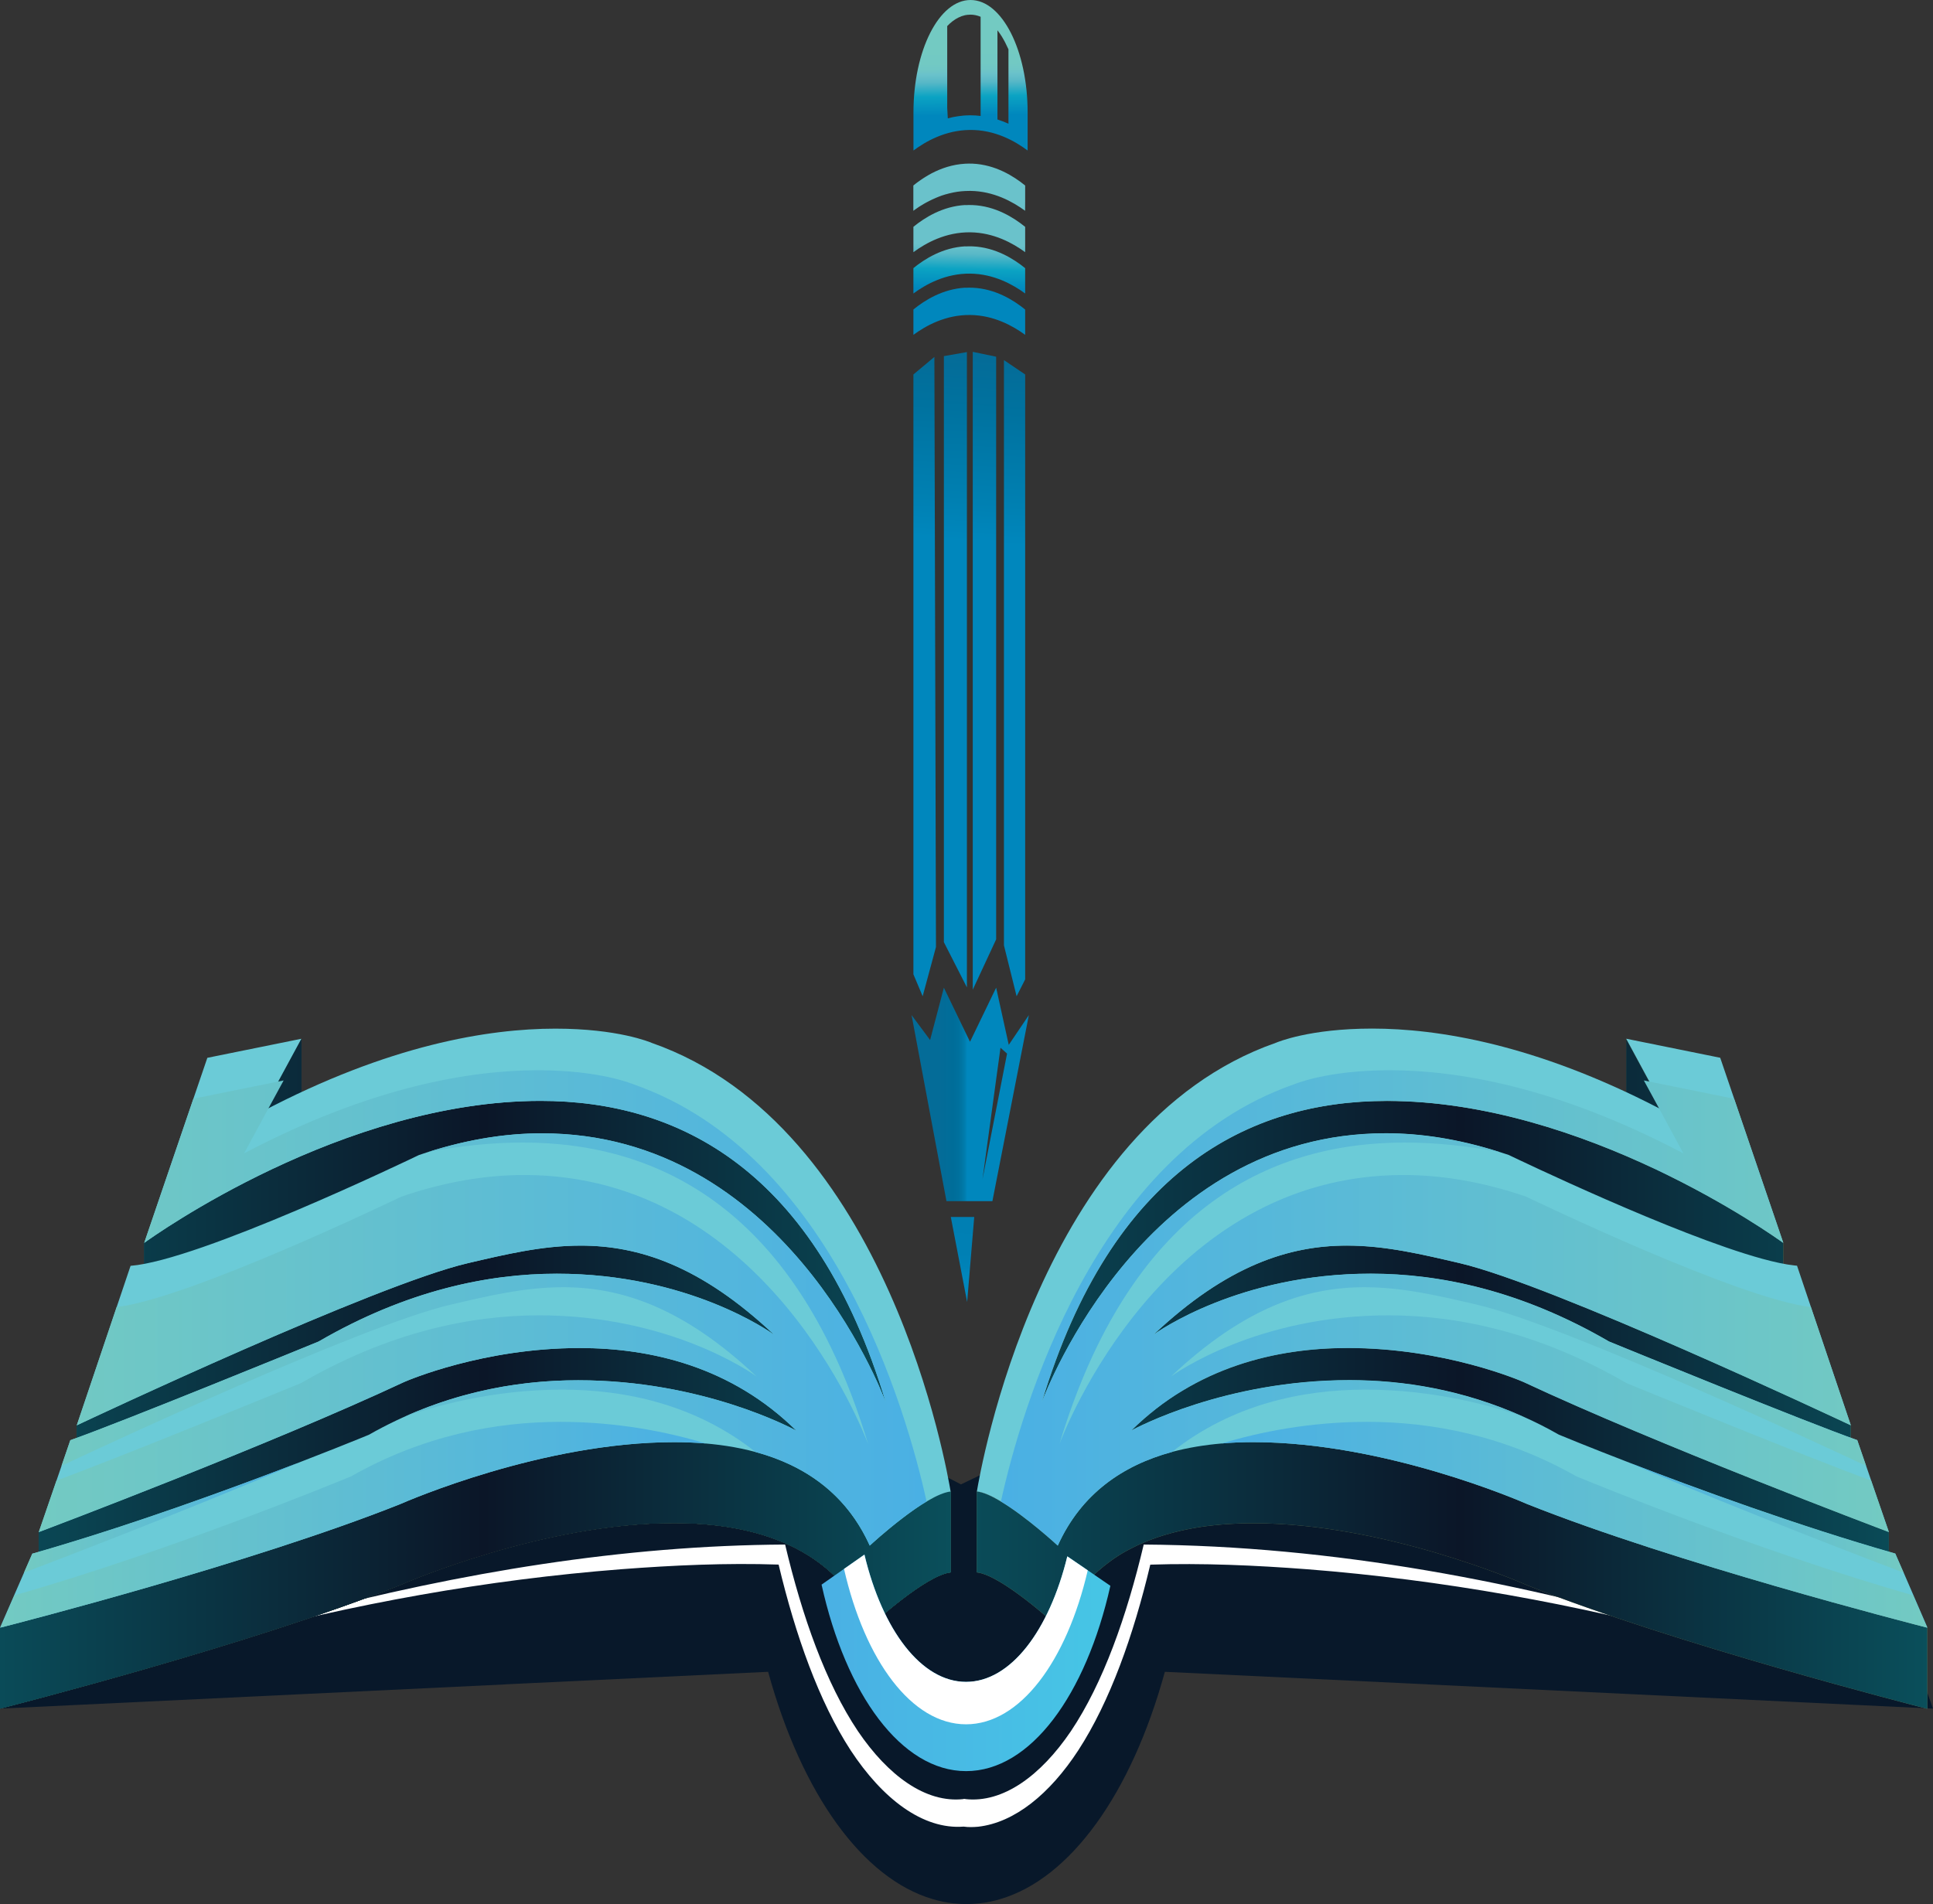 <?xml version="1.0" encoding="UTF-8"?> <svg xmlns="http://www.w3.org/2000/svg" xmlns:xlink="http://www.w3.org/1999/xlink" version="1.1" id="Layer_1" x="0px" y="0px" width="32.984px" height="32.496px" viewBox="0 0 32.984 32.496" xml:space="preserve"><rect x="0" y="0" width="32.984" height="32.496" fill="#333333" stroke="none"/> <g> <linearGradient id="SVGID_1_" gradientUnits="userSpaceOnUse" x1="16.519" y1="-0.623" x2="16.558" y2="2.045"> <stop offset="0.526" style="stop-color:#73CAC2"></stop> <stop offset="0.639" style="stop-color:#72C9C3"></stop> <stop offset="0.68" style="stop-color:#6FC6C6"></stop> <stop offset="0.706" style="stop-color:#6AC2CB"></stop> <stop offset="0.757" style="stop-color:#58B8C7"></stop> <stop offset="0.85" style="stop-color:#0BA3C3"></stop> <stop offset="0.971" style="stop-color:#0087BD"></stop> </linearGradient> <path fill="url(#SVGID_1_)" d="M17.535,2.569V1.92c0-0.53-0.109-1.01-0.285-1.357C17.073,0.215,16.83,0,16.561,0 c-0.538,0-0.974,0.86-0.974,1.92v0.649c0.207-0.154,0.54-0.346,0.959-0.351C16.98,2.212,17.325,2.412,17.535,2.569z M17.208,0.842 L17.208,0.842v1.27c-0.016-0.007-0.032-0.015-0.048-0.021c-0.028-0.013-0.056-0.023-0.084-0.032 c-0.002-0.002-0.005-0.003-0.007-0.003c-0.016-0.006-0.033-0.012-0.049-0.017V0.517c0.027,0.034,0.052,0.07,0.076,0.109 C17.136,0.692,17.173,0.763,17.208,0.842z M16.458,1.971c-0.006,0.001-0.013,0.002-0.02,0.002c-0.028,0.003-0.057,0.006-0.085,0.01 c-0.06,0.008-0.12,0.02-0.18,0.037c-0.003-0.051-0.006-0.111-0.01-0.179V1.019V0.674V0.445c0.015-0.015,0.03-0.03,0.045-0.044 c0.03-0.027,0.062-0.052,0.094-0.072c0.032-0.02,0.065-0.037,0.099-0.049c0.001-0.001,0.002-0.001,0.003-0.002 c0.017-0.006,0.033-0.011,0.05-0.015c0.014-0.004,0.029-0.007,0.043-0.008c0.005-0.002,0.01-0.002,0.016-0.002 c0.015-0.002,0.031-0.003,0.046-0.003c0.06,0,0.118,0.013,0.174,0.036v1.693c-0.058-0.008-0.116-0.011-0.174-0.011h-0.017 C16.515,1.968,16.487,1.97,16.458,1.971z"></path> <linearGradient id="SVGID_2_" gradientUnits="userSpaceOnUse" x1="16.549" y1="2.953" x2="16.491" y2="5.479"> <stop offset="0.477" style="stop-color:#6AC2CB"></stop> <stop offset="0.534" style="stop-color:#58B8C7"></stop> <stop offset="0.637" style="stop-color:#0BA3C3"></stop> <stop offset="0.772" style="stop-color:#0087BD"></stop> </linearGradient> <path fill="url(#SVGID_2_)" d="M17.493,3.436v-0.27c-0.198-0.161-0.508-0.355-0.896-0.373c-0.043-0.002-0.084-0.001-0.126,0.001 l0,0c0,0,0,0,0,0c-0.218,0.012-0.41,0.079-0.57,0.162c-0.001,0-0.001,0.001-0.002,0.001c-0.016,0.009-0.032,0.017-0.047,0.026 c-0.003,0.002-0.006,0.003-0.009,0.005c-0.014,0.008-0.027,0.016-0.04,0.024c-0.004,0.003-0.009,0.005-0.013,0.008 c-0.012,0.007-0.023,0.015-0.035,0.022c-0.005,0.003-0.011,0.007-0.016,0.011c-0.01,0.007-0.02,0.013-0.03,0.02 c-0.007,0.005-0.013,0.009-0.02,0.014c-0.008,0.006-0.016,0.012-0.024,0.017c-0.008,0.006-0.016,0.012-0.024,0.018 c-0.006,0.004-0.012,0.009-0.017,0.013c-0.013,0.01-0.026,0.021-0.039,0.031v0.27v0.162c0.013-0.01,0.026-0.019,0.04-0.029 c0.005-0.003,0.01-0.007,0.015-0.01c0.009-0.006,0.018-0.012,0.027-0.019c0.007-0.004,0.014-0.009,0.021-0.014 c0.008-0.005,0.016-0.01,0.024-0.015c0.008-0.005,0.016-0.01,0.025-0.015c0.008-0.005,0.015-0.009,0.023-0.014 c0.009-0.006,0.018-0.011,0.028-0.016c0.007-0.004,0.014-0.008,0.022-0.012c0.01-0.006,0.02-0.011,0.031-0.016 c0.007-0.004,0.014-0.007,0.021-0.011c0.011-0.006,0.022-0.011,0.033-0.016c0.007-0.003,0.014-0.006,0.021-0.01 c0.012-0.006,0.024-0.011,0.036-0.016c0.007-0.003,0.013-0.006,0.02-0.009c0.013-0.005,0.026-0.011,0.039-0.016 c0.006-0.002,0.012-0.005,0.018-0.007c0.014-0.005,0.028-0.01,0.043-0.016c0.005-0.002,0.011-0.003,0.016-0.005 c0.015-0.005,0.031-0.01,0.047-0.015c0.004-0.001,0.008-0.002,0.013-0.003c0.017-0.005,0.035-0.01,0.052-0.014 c0.001,0,0.003-0.001,0.005-0.001c0.084-0.021,0.173-0.035,0.266-0.039c0.029-0.001,0.058-0.002,0.087-0.002 c0.4,0.005,0.723,0.185,0.934,0.339L17.493,3.436L17.493,3.436z"></path> <linearGradient id="SVGID_3_" gradientUnits="userSpaceOnUse" x1="17.65" y1="5.212" x2="16.937" y2="18.331"> <stop offset="0.074" style="stop-color:#046C98"></stop> <stop offset="0.141" style="stop-color:#00729F"></stop> <stop offset="0.262" style="stop-color:#0080B2"></stop> <stop offset="0.313" style="stop-color:#0087BD"></stop> </linearGradient> <polygon fill="url(#SVGID_3_)" points="17.347,17.003 17.493,16.716 17.493,6.391 17.131,6.146 17.131,16.135 "></polygon> <linearGradient id="SVGID_4_" gradientUnits="userSpaceOnUse" x1="16.647" y1="5.125" x2="15.935" y2="18.231"> <stop offset="0.074" style="stop-color:#046C98"></stop> <stop offset="0.141" style="stop-color:#00729F"></stop> <stop offset="0.262" style="stop-color:#0080B2"></stop> <stop offset="0.313" style="stop-color:#0087BD"></stop> </linearGradient> <polygon fill="url(#SVGID_4_)" points="16.499,16.852 16.499,6.009 16.106,6.078 16.106,16.08 "></polygon> <linearGradient id="SVGID_5_" gradientUnits="userSpaceOnUse" x1="17.117" y1="5.156" x2="16.404" y2="18.262"> <stop offset="0.074" style="stop-color:#046C98"></stop> <stop offset="0.141" style="stop-color:#00729F"></stop> <stop offset="0.262" style="stop-color:#0080B2"></stop> <stop offset="0.313" style="stop-color:#0087BD"></stop> </linearGradient> <polygon fill="url(#SVGID_5_)" points="16.998,16.032 16.998,6.088 16.599,6.005 16.599,16.891 "></polygon> <linearGradient id="SVGID_6_" gradientUnits="userSpaceOnUse" x1="16.116" y1="5.068" x2="15.404" y2="18.161"> <stop offset="0.074" style="stop-color:#046C98"></stop> <stop offset="0.141" style="stop-color:#00729F"></stop> <stop offset="0.262" style="stop-color:#0080B2"></stop> <stop offset="0.313" style="stop-color:#0087BD"></stop> </linearGradient> <polygon fill="url(#SVGID_6_)" points="15.586,6.391 15.586,6.391 15.586,6.391 15.586,16.629 15.744,17.003 15.971,16.163 15.944,6.091 15.939,6.096 15.939,6.096 "></polygon> <linearGradient id="SVGID_7_" gradientUnits="userSpaceOnUse" x1="15.555" y1="18.679" x2="17.556" y2="18.679"> <stop offset="0.233" style="stop-color:#046C98"></stop> <stop offset="0.354" style="stop-color:#006D99"></stop> <stop offset="0.398" style="stop-color:#00709D"></stop> <stop offset="0.429" style="stop-color:#0076A4"></stop> <stop offset="0.454" style="stop-color:#007DAE"></stop> <stop offset="0.475" style="stop-color:#0087BD"></stop> </linearGradient> <path fill="url(#SVGID_7_)" d="M17.213,17.833l-0.215-0.976l-0.019,0.039l-0.427,0.884l-0.446-0.923l-0.235,0.893l-0.316-0.425 L16.15,20.5h0.369h0.415l0.622-3.175L17.213,17.833z M16.765,20.126c0.103-0.748,0.205-1.495,0.307-2.244 c0.037,0.033,0.074,0.067,0.112,0.1C17.045,18.697,16.905,19.411,16.765,20.126z"></path> <linearGradient id="SVGID_8_" gradientUnits="userSpaceOnUse" x1="16.453" y1="20.346" x2="16.315" y2="22.374"> <stop offset="0.184" style="stop-color:#007FB3"></stop> <stop offset="0.507" style="stop-color:#0080B4"></stop> <stop offset="0.622" style="stop-color:#0082B7"></stop> <stop offset="0.705" style="stop-color:#0087BD"></stop> </linearGradient> <polygon fill="url(#SVGID_8_)" points="16.378,20.77 16.224,20.77 16.503,22.222 16.517,22.053 16.517,22.053 16.624,20.77 "></polygon> <linearGradient id="SVGID_9_" gradientUnits="userSpaceOnUse" x1="16.596" y1="3.009" x2="16.539" y2="5.535"> <stop offset="0.477" style="stop-color:#6AC2CB"></stop> <stop offset="0.534" style="stop-color:#58B8C7"></stop> <stop offset="0.637" style="stop-color:#0BA3C3"></stop> <stop offset="0.772" style="stop-color:#0087BD"></stop> </linearGradient> <path fill="url(#SVGID_9_)" d="M17.493,5.552c0-0.09,0-0.179,0-0.269c-0.198-0.161-0.508-0.355-0.895-0.372 c-0.043-0.002-0.085-0.001-0.126,0.001V4.91c-0.388,0.021-0.696,0.217-0.886,0.372v0.271v0.161v0.001c0,0,0,0,0,0l0,0 c0.215-0.158,0.553-0.345,0.973-0.339c0.401,0.006,0.723,0.185,0.934,0.339C17.493,5.66,17.493,5.606,17.493,5.552z"></path> <linearGradient id="SVGID_10_" gradientUnits="userSpaceOnUse" x1="16.565" y1="2.972" x2="16.507" y2="5.497"> <stop offset="0.477" style="stop-color:#6AC2CB"></stop> <stop offset="0.534" style="stop-color:#58B8C7"></stop> <stop offset="0.637" style="stop-color:#0BA3C3"></stop> <stop offset="0.772" style="stop-color:#0087BD"></stop> </linearGradient> <path fill="url(#SVGID_10_)" d="M17.493,4.141c0-0.09,0-0.179,0-0.269c-0.198-0.161-0.508-0.355-0.895-0.372 c-0.043-0.002-0.085-0.001-0.126,0.001V3.499c-0.388,0.021-0.696,0.217-0.886,0.372v0.271v0.161v0.001c0,0,0,0,0,0l0,0 c0.215-0.158,0.553-0.345,0.973-0.339c0.401,0.006,0.723,0.185,0.934,0.339C17.493,4.249,17.493,4.195,17.493,4.141z"></path> <linearGradient id="SVGID_11_" gradientUnits="userSpaceOnUse" x1="16.581" y1="2.991" x2="16.523" y2="5.516"> <stop offset="0.477" style="stop-color:#6AC2CB"></stop> <stop offset="0.534" style="stop-color:#58B8C7"></stop> <stop offset="0.637" style="stop-color:#0BA3C3"></stop> <stop offset="0.772" style="stop-color:#0087BD"></stop> </linearGradient> <path fill="url(#SVGID_11_)" d="M17.493,4.846c0-0.09,0-0.179,0-0.269c-0.198-0.161-0.508-0.355-0.895-0.372 c-0.043-0.002-0.085-0.001-0.126,0.001V4.204c-0.388,0.021-0.696,0.217-0.886,0.372v0.271v0.161v0.001c0,0,0,0,0,0l0,0 c0.215-0.158,0.553-0.345,0.973-0.339c0.401,0.006,0.723,0.185,0.934,0.339C17.493,4.954,17.493,4.9,17.493,4.846z"></path> </g> <path fill="#08182A" d="M29.423,19.112c-4.342,2.074-8.684,4.148-13.026,6.222c-4.254-2.217-8.509-4.433-12.763-6.65 C2.422,22.177,1.211,25.668,0,29.161c2.874-0.137,5.748-0.275,8.623-0.413c0.001-0.001,0.001-0.001,0.002-0.001 c1.494-0.071,2.988-0.143,4.482-0.214c0.576,2.097,1.619,3.53,2.807,3.879c0.116,0.035,0.233,0.059,0.35,0.072 c0.025,0.003,0.05,0.004,0.075,0.006c0.007,0.001,0.013,0.001,0.02,0.002c0.018,0.001,0.035,0.002,0.053,0.003 c0.029,0.001,0.058,0.002,0.087,0.002c0.024,0,0.048,0,0.072-0.002l0.053-0.003c0.007-0.001,0.013-0.002,0.02-0.002 c0.025-0.002,0.049-0.003,0.074-0.006c0.118-0.013,0.235-0.037,0.351-0.072c1.188-0.35,2.232-1.783,2.808-3.879 c1.494,0.072,2.988,0.143,4.482,0.214c0.001,0.001,0.001,0.001,0.002,0.001c2.875,0.138,5.749,0.276,8.623,0.413 C31.797,25.811,30.61,22.462,29.423,19.112z"></path> <path fill="#FFFFFF" d="M29.145,27.943c-3.187-0.953-6.403-1.559-9.629-1.582c-0.29,1.225-0.693,2.366-1.243,3.186 c-0.514,0.758-1.157,1.231-1.803,1.158c0-0.001,0-0.003,0-0.003c-0.005,0.001-0.009,0.001-0.014,0.001 c-0.005-0.001-0.01,0-0.014-0.001c0,0,0,0.002,0,0.003c-0.645,0.073-1.288-0.4-1.802-1.158c-0.55-0.82-0.953-1.961-1.243-3.186 c-2.768,0.015-5.529,0.477-8.27,1.195c-0.897,0.23-1.819,0.527-2.714,0.824c0.411-0.117,0.947-0.289,1.358-0.395 c2.265-0.617,4.545-1.024,6.83-1.203c0.895-0.068,1.793-0.109,2.685-0.079c0.288,1.209,0.69,2.34,1.228,3.168 c0.544,0.829,1.233,1.358,1.929,1.304c0.085,0.012,0.162,0.009,0.247,0.002c0.621-0.07,1.222-0.557,1.71-1.305 c0.538-0.828,0.941-1.959,1.228-3.168c0.893-0.029,1.791,0.011,2.685,0.079c2.284,0.18,4.565,0.587,6.83,1.203 c0.405,0.106,0.944,0.274,1.358,0.395C30.09,28.25,29.555,28.061,29.145,27.943z"></path> <g> <g> <g> <path fill="#758251" d="M15.115,25.315v-1.381c-1.197-3.974-3.541-5.145-5.89-5.145c-1.662,0-3.284,0.557-4.525,1.138 l0.442-0.817v-1.381l-0.674,1.245v1.063c-1.153,0.563-1.927,1.116-2.008,1.174v1.381c0.169-0.121,3.387-2.423,6.764-2.423 C11.574,20.17,13.918,21.341,15.115,25.315z"></path> <path fill="#758251" d="M15.115,25.315v-1.381c-1.197-3.974-3.541-5.145-5.89-5.145c-1.662,0-3.284,0.557-4.525,1.138 l0.442-0.817v-1.381l-0.674,1.245v1.063c-1.153,0.563-1.927,1.116-2.008,1.174v1.381c0.169-0.121,3.387-2.423,6.764-2.423 C11.574,20.17,13.918,21.341,15.115,25.315z"></path> </g> <g> <path fill="#758251" d="M13.589,25.05v-0.632c-0.123-0.121-0.25-0.232-0.379-0.335V22.78c-1.26-1.186-2.317-1.522-3.302-1.522 c-0.662,0-1.291,0.152-1.926,0.3c-1.579,0.369-6.418,2.648-6.672,2.767v1.381c0.255-0.12,5.093-2.398,6.672-2.768 c0.635-0.148,1.264-0.3,1.926-0.3c0.864,0,1.783,0.259,2.846,1.122c-0.923-0.571-1.939-0.754-2.863-0.754 c-1.647,0-2.931,0.552-2.998,0.581c-2.265,1.061-6.033,2.485-6.231,2.56v1.381c0.198-0.075,3.966-1.499,6.231-2.56 c0.068-0.029,1.352-0.581,2.998-0.581c0.538,0,1.106,0.062,1.67,0.226c-0.02,0-0.041,0-0.061,0c-2.241,0-4.551,1.005-4.672,1.058 C4.281,26.686,0.214,27.726,0,27.78v1.381c0.214-0.055,4.281-1.094,6.827-2.109c0.122-0.053,2.431-1.058,4.672-1.058 c1.404,0,2.733,0.415,3.343,1.765c0.048-0.044,0.955-0.876,1.379-0.923v-1.381c-0.424,0.046-1.332,0.879-1.379,0.923 C14.558,25.751,14.119,25.325,13.589,25.05z"></path> <path fill="#758251" d="M13.589,25.05v-0.632c-0.123-0.121-0.25-0.232-0.379-0.335V22.78c-1.26-1.186-2.317-1.522-3.302-1.522 c-0.662,0-1.291,0.152-1.926,0.3c-1.579,0.369-6.418,2.648-6.672,2.767v1.381c0.255-0.12,5.093-2.398,6.672-2.768 c0.635-0.148,1.264-0.3,1.926-0.3c0.864,0,1.783,0.259,2.846,1.122c-0.923-0.571-1.939-0.754-2.863-0.754 c-1.647,0-2.931,0.552-2.998,0.581c-2.265,1.061-6.033,2.485-6.231,2.56v1.381c0.198-0.075,3.966-1.499,6.231-2.56 c0.068-0.029,1.352-0.581,2.998-0.581c0.538,0,1.106,0.062,1.67,0.226c-0.02,0-0.041,0-0.061,0c-2.241,0-4.551,1.005-4.672,1.058 C4.281,26.686,0.214,27.726,0,27.78v1.381c0.214-0.055,4.281-1.094,6.827-2.109c0.122-0.053,2.431-1.058,4.672-1.058 c1.404,0,2.733,0.415,3.343,1.765c0.048-0.044,0.955-0.876,1.379-0.923v-1.381c-0.424,0.046-1.332,0.879-1.379,0.923 C14.558,25.751,14.119,25.325,13.589,25.05z"></path> </g> </g> <g> <g> <linearGradient id="SVGID_12_" gradientUnits="userSpaceOnUse" x1="-8.34" y1="47.697" x2="7.881" y2="47.697" gradientTransform="matrix(1 0 0 -1 8.34 69.219)"> <stop offset="0" style="stop-color:#0A4B58"></stop> <stop offset="0.509" style="stop-color:#0B1628"></stop> <stop offset="1" style="stop-color:#0A4F5B"></stop> </linearGradient> <path fill="url(#SVGID_12_)" d="M15.115,25.315v-1.381c-1.197-3.974-3.541-5.145-5.89-5.145c-1.662,0-3.284,0.557-4.525,1.138 l0.442-0.817v-1.381l-0.674,1.245v1.063c-1.153,0.563-1.927,1.116-2.008,1.174v1.381c0.169-0.121,3.387-2.423,6.764-2.423 C11.574,20.17,13.918,21.341,15.115,25.315z"></path> <linearGradient id="SVGID_13_" gradientUnits="userSpaceOnUse" x1="-8.34" y1="47.697" x2="7.881" y2="47.697" gradientTransform="matrix(1 0 0 -1 8.34 69.219)"> <stop offset="0" style="stop-color:#0A4B58"></stop> <stop offset="0.509" style="stop-color:#0B1628"></stop> <stop offset="1" style="stop-color:#0A4F5B"></stop> </linearGradient> <path fill="url(#SVGID_13_)" d="M15.115,25.315v-1.381c-1.197-3.974-3.541-5.145-5.89-5.145c-1.662,0-3.284,0.557-4.525,1.138 l0.442-0.817v-1.381l-0.674,1.245v1.063c-1.153,0.563-1.927,1.116-2.008,1.174v1.381c0.169-0.121,3.387-2.423,6.764-2.423 C11.574,20.17,13.918,21.341,15.115,25.315z"></path> <linearGradient id="SVGID_14_" gradientUnits="userSpaceOnUse" x1="-8.34" y1="47.697" x2="7.881" y2="47.697" gradientTransform="matrix(1 0 0 -1 8.34 69.219)"> <stop offset="0" style="stop-color:#0A4B58"></stop> <stop offset="0.509" style="stop-color:#0B1628"></stop> <stop offset="1" style="stop-color:#0A4F5B"></stop> </linearGradient> <path fill="url(#SVGID_14_)" d="M15.115,25.315v-1.381c-1.197-3.974-3.541-5.145-5.89-5.145c-1.662,0-3.284,0.557-4.525,1.138 l0.442-0.817v-1.381l-0.674,1.245v1.063c-1.153,0.563-1.927,1.116-2.008,1.174v1.381c0.169-0.121,3.387-2.423,6.764-2.423 C11.574,20.17,13.918,21.341,15.115,25.315z"></path> </g> <g> <linearGradient id="SVGID_15_" gradientUnits="userSpaceOnUse" x1="-8.34" y1="44.009" x2="7.881" y2="44.009" gradientTransform="matrix(1 0 0 -1 8.34 69.219)"> <stop offset="0" style="stop-color:#0A4B58"></stop> <stop offset="0.509" style="stop-color:#0B1628"></stop> <stop offset="1" style="stop-color:#0A4F5B"></stop> </linearGradient> <path fill="url(#SVGID_15_)" d="M13.589,25.05v-0.632c-0.123-0.121-0.25-0.232-0.379-0.335V22.78 c-1.26-1.186-2.317-1.522-3.302-1.522c-0.662,0-1.291,0.152-1.926,0.3c-1.579,0.369-6.418,2.648-6.672,2.767v1.381 c0.255-0.12,5.093-2.398,6.672-2.768c0.635-0.148,1.264-0.3,1.926-0.3c0.864,0,1.783,0.259,2.846,1.122 c-0.923-0.571-1.939-0.754-2.863-0.754c-1.647,0-2.931,0.552-2.998,0.581c-2.265,1.061-6.033,2.485-6.231,2.56v1.381 c0.198-0.075,3.966-1.499,6.231-2.56c0.068-0.029,1.352-0.581,2.998-0.581c0.538,0,1.106,0.062,1.67,0.226 c-0.02,0-0.041,0-0.061,0c-2.241,0-4.551,1.005-4.672,1.058C4.281,26.686,0.214,27.726,0,27.78v1.381 c0.214-0.055,4.281-1.094,6.827-2.109c0.122-0.053,2.431-1.058,4.672-1.058c1.404,0,2.733,0.415,3.343,1.765 c0.048-0.044,0.955-0.876,1.379-0.923v-1.381c-0.424,0.046-1.332,0.879-1.379,0.923C14.558,25.751,14.119,25.325,13.589,25.05z"></path> <linearGradient id="SVGID_16_" gradientUnits="userSpaceOnUse" x1="-8.34" y1="44.009" x2="7.881" y2="44.009" gradientTransform="matrix(1 0 0 -1 8.34 69.219)"> <stop offset="0" style="stop-color:#0A4B58"></stop> <stop offset="0.509" style="stop-color:#0B1628"></stop> <stop offset="1" style="stop-color:#0A4F5B"></stop> </linearGradient> <path fill="url(#SVGID_16_)" d="M13.589,25.05v-0.632c-0.123-0.121-0.25-0.232-0.379-0.335V22.78 c-1.26-1.186-2.317-1.522-3.302-1.522c-0.662,0-1.291,0.152-1.926,0.3c-1.579,0.369-6.418,2.648-6.672,2.767v1.381 c0.255-0.12,5.093-2.398,6.672-2.768c0.635-0.148,1.264-0.3,1.926-0.3c0.864,0,1.783,0.259,2.846,1.122 c-0.923-0.571-1.939-0.754-2.863-0.754c-1.647,0-2.931,0.552-2.998,0.581c-2.265,1.061-6.033,2.485-6.231,2.56v1.381 c0.198-0.075,3.966-1.499,6.231-2.56c0.068-0.029,1.352-0.581,2.998-0.581c0.538,0,1.106,0.062,1.67,0.226 c-0.02,0-0.041,0-0.061,0c-2.241,0-4.551,1.005-4.672,1.058C4.281,26.686,0.214,27.726,0,27.78v1.381 c0.214-0.055,4.281-1.094,6.827-2.109c0.122-0.053,2.431-1.058,4.672-1.058c1.404,0,2.733,0.415,3.343,1.765 c0.048-0.044,0.955-0.876,1.379-0.923v-1.381c-0.424,0.046-1.332,0.879-1.379,0.923C14.558,25.751,14.119,25.325,13.589,25.05z"></path> <linearGradient id="SVGID_17_" gradientUnits="userSpaceOnUse" x1="-8.34" y1="44.009" x2="7.881" y2="44.009" gradientTransform="matrix(1 0 0 -1 8.34 69.219)"> <stop offset="0" style="stop-color:#0A4B58"></stop> <stop offset="0.509" style="stop-color:#0B1628"></stop> <stop offset="1" style="stop-color:#0A4F5B"></stop> </linearGradient> <path fill="url(#SVGID_17_)" d="M13.589,25.05v-0.632c-0.123-0.121-0.25-0.232-0.379-0.335V22.78 c-1.26-1.186-2.317-1.522-3.302-1.522c-0.662,0-1.291,0.152-1.926,0.3c-1.579,0.369-6.418,2.648-6.672,2.767v1.381 c0.255-0.12,5.093-2.398,6.672-2.768c0.635-0.148,1.264-0.3,1.926-0.3c0.864,0,1.783,0.259,2.846,1.122 c-0.923-0.571-1.939-0.754-2.863-0.754c-1.647,0-2.931,0.552-2.998,0.581c-2.265,1.061-6.033,2.485-6.231,2.56v1.381 c0.198-0.075,3.966-1.499,6.231-2.56c0.068-0.029,1.352-0.581,2.998-0.581c0.538,0,1.106,0.062,1.67,0.226 c-0.02,0-0.041,0-0.061,0c-2.241,0-4.551,1.005-4.672,1.058C4.281,26.686,0.214,27.726,0,27.78v1.381 c0.214-0.055,4.281-1.094,6.827-2.109c0.122-0.053,2.431-1.058,4.672-1.058c1.404,0,2.733,0.415,3.343,1.765 c0.048-0.044,0.955-0.876,1.379-0.923v-1.381c-0.424,0.046-1.332,0.879-1.379,0.923C14.558,25.751,14.119,25.325,13.589,25.05z"></path> </g> </g> </g> <g> <g> <path fill="#758251" d="M17.937,24.818c0.028-0.081,0.056-0.161,0.085-0.239c0.037-0.099,0.074-0.196,0.112-0.291 c0.009-0.022,0.018-0.043,0.027-0.065c0.031-0.076,0.063-0.151,0.095-0.225c0.012-0.028,0.025-0.056,0.037-0.083 c0.035-0.077,0.07-0.152,0.105-0.226c0.007-0.015,0.014-0.031,0.022-0.046c0.043-0.087,0.086-0.172,0.13-0.256 c0.012-0.022,0.024-0.044,0.036-0.066c0.034-0.063,0.069-0.125,0.104-0.187c0.013-0.023,0.027-0.047,0.04-0.07 c0.044-0.075,0.089-0.149,0.134-0.22c0.002-0.004,0.005-0.008,0.007-0.011c0.048-0.075,0.096-0.148,0.146-0.22 c0.014-0.021,0.029-0.041,0.043-0.061c0.037-0.052,0.074-0.104,0.112-0.154c0.015-0.02,0.03-0.04,0.045-0.06 c0.048-0.063,0.097-0.125,0.147-0.186c0.002-0.003,0.005-0.006,0.007-0.009c0.052-0.063,0.105-0.124,0.158-0.183 c0.016-0.017,0.031-0.034,0.047-0.051c0.04-0.043,0.08-0.086,0.12-0.127c0.016-0.017,0.032-0.033,0.048-0.05 c0.053-0.053,0.105-0.104,0.159-0.154c0.002-0.002,0.005-0.004,0.007-0.006c0.056-0.051,0.112-0.101,0.169-0.149 c0.017-0.014,0.033-0.028,0.05-0.042c0.042-0.035,0.085-0.069,0.128-0.103c0.017-0.013,0.034-0.027,0.052-0.04 c0.056-0.043,0.112-0.084,0.169-0.124c0.002-0.001,0.004-0.003,0.006-0.004c0.059-0.041,0.118-0.08,0.178-0.118 c0.017-0.011,0.035-0.022,0.053-0.033c0.045-0.028,0.089-0.054,0.134-0.08c0.018-0.01,0.036-0.021,0.054-0.031 c0.059-0.033,0.118-0.065,0.178-0.095c0.002-0.001,0.004-0.002,0.005-0.003c0.062-0.031,0.123-0.06,0.185-0.089 c0.018-0.008,0.037-0.016,0.055-0.025c0.046-0.02,0.092-0.04,0.139-0.059c0.019-0.008,0.037-0.015,0.056-0.023 c0.061-0.024,0.123-0.047,0.185-0.069c0.002,0,0.003-0.001,0.005-0.002c0.063-0.022,0.127-0.043,0.191-0.062 c0.019-0.006,0.038-0.011,0.057-0.017c0.048-0.014,0.095-0.027,0.143-0.04c0.019-0.005,0.038-0.01,0.057-0.015 c0.064-0.016,0.127-0.031,0.191-0.045c0.001,0,0.002,0,0.003-0.001c0.065-0.014,0.13-0.026,0.195-0.038 c0.019-0.003,0.039-0.007,0.058-0.01c0.048-0.008,0.097-0.016,0.145-0.023c0.019-0.003,0.039-0.006,0.058-0.008 c0.065-0.009,0.129-0.016,0.194-0.023c0.001,0,0.002,0,0.002,0c0.066-0.006,0.132-0.012,0.197-0.016 c0.02-0.001,0.039-0.002,0.059-0.003c0.049-0.003,0.098-0.005,0.147-0.007c0.019-0.001,0.039-0.002,0.059-0.002 c0.066-0.002,0.132-0.003,0.198-0.003c3.377,0,6.595,2.302,6.764,2.423v-1.381c-0.081-0.058-0.854-0.611-2.008-1.174v-1.063 l-0.673-1.245v1.381l0.442,0.817c-1.24-0.581-2.863-1.138-4.525-1.138c-0.066,0-0.132,0.001-0.198,0.003 c-0.02,0-0.039,0.001-0.059,0.002c-0.049,0.002-0.098,0.004-0.147,0.007c-0.02,0.001-0.039,0.002-0.059,0.003 c-0.066,0.005-0.132,0.01-0.197,0.016c-0.001,0-0.002,0-0.002,0c-0.065,0.006-0.13,0.014-0.194,0.023 c-0.02,0.003-0.039,0.006-0.058,0.008c-0.048,0.007-0.097,0.014-0.145,0.023c-0.02,0.003-0.039,0.006-0.058,0.01 c-0.065,0.012-0.13,0.024-0.195,0.038c-0.001,0-0.002,0-0.003,0.001c-0.064,0.014-0.128,0.029-0.191,0.045 c-0.019,0.005-0.038,0.01-0.057,0.015c-0.048,0.013-0.096,0.026-0.143,0.04c-0.019,0.006-0.038,0.011-0.057,0.017 c-0.064,0.02-0.128,0.04-0.191,0.062c-0.002,0.001-0.003,0.001-0.005,0.002c-0.062,0.022-0.123,0.045-0.185,0.069 c-0.019,0.007-0.037,0.015-0.056,0.023c-0.046,0.019-0.093,0.039-0.139,0.059c-0.018,0.008-0.037,0.016-0.055,0.025 c-0.062,0.028-0.124,0.058-0.185,0.089c-0.002,0.001-0.004,0.002-0.005,0.003c-0.059,0.03-0.119,0.062-0.178,0.095 c-0.018,0.01-0.036,0.021-0.054,0.031c-0.045,0.026-0.09,0.053-0.134,0.08c-0.018,0.011-0.035,0.022-0.053,0.033 c-0.06,0.038-0.119,0.077-0.178,0.118c-0.002,0.001-0.004,0.003-0.006,0.005c-0.057,0.04-0.113,0.081-0.169,0.123 c-0.017,0.013-0.035,0.027-0.052,0.04c-0.043,0.033-0.085,0.068-0.128,0.103c-0.017,0.014-0.034,0.028-0.05,0.042 c-0.057,0.048-0.113,0.098-0.169,0.149c-0.002,0.002-0.005,0.004-0.007,0.006c-0.053,0.05-0.106,0.101-0.159,0.154 c-0.016,0.016-0.032,0.033-0.049,0.05c-0.04,0.041-0.08,0.084-0.12,0.127c-0.016,0.017-0.032,0.034-0.047,0.051 c-0.053,0.059-0.106,0.12-0.158,0.183c-0.003,0.003-0.005,0.007-0.008,0.01c-0.049,0.06-0.098,0.122-0.146,0.185 c-0.015,0.02-0.03,0.04-0.045,0.06c-0.037,0.05-0.075,0.102-0.111,0.154c-0.014,0.021-0.029,0.041-0.043,0.062 c-0.049,0.071-0.097,0.143-0.144,0.217c0,0.001-0.001,0.002-0.001,0.003c-0.002,0.004-0.005,0.008-0.007,0.012 c-0.045,0.071-0.089,0.145-0.133,0.22c-0.014,0.023-0.027,0.046-0.04,0.07c-0.035,0.061-0.07,0.123-0.104,0.186 c-0.012,0.022-0.024,0.044-0.036,0.066c-0.044,0.083-0.088,0.168-0.13,0.256c-0.007,0.015-0.014,0.031-0.022,0.046 c-0.036,0.074-0.071,0.15-0.105,0.226c-0.012,0.028-0.025,0.055-0.037,0.083c-0.032,0.074-0.064,0.149-0.095,0.225 c-0.009,0.022-0.018,0.043-0.027,0.065c-0.035,0.088-0.07,0.177-0.104,0.268c-0.003,0.007-0.005,0.015-0.008,0.023 c-0.029,0.078-0.057,0.159-0.085,0.239c-0.014,0.04-0.028,0.079-0.042,0.12c-0.041,0.123-0.081,0.248-0.12,0.377v1.381 c0.039-0.129,0.079-0.254,0.12-0.377C17.909,24.897,17.923,24.858,17.937,24.818z"></path> <path fill="#758251" d="M26.063,25.671c-0.122-0.053-2.431-1.058-4.672-1.058c-0.021,0-0.041,0-0.061,0 c0.564-0.164,1.132-0.226,1.67-0.226c1.647,0,2.931,0.552,2.999,0.581c2.265,1.061,6.033,2.485,6.232,2.56v-1.381 c-0.198-0.075-3.967-1.499-6.232-2.56c-0.068-0.029-1.351-0.581-2.999-0.581c-0.923,0-1.939,0.184-2.861,0.753 c1.062-0.862,1.981-1.121,2.844-1.121c0.662,0,1.291,0.152,1.926,0.3c1.579,0.369,6.418,2.648,6.672,2.768v-1.381 c-0.255-0.12-5.093-2.398-6.672-2.767c-0.635-0.148-1.264-0.3-1.926-0.3c-0.985,0-2.043,0.337-3.302,1.522v1.302 c-0.129,0.103-0.256,0.214-0.38,0.335v0.632c-0.025,0.013-0.051,0.027-0.076,0.041c-0.006,0.003-0.013,0.007-0.019,0.01 c-0.033,0.019-0.066,0.038-0.098,0.058c-0.009,0.006-0.018,0.012-0.028,0.018c-0.023,0.015-0.046,0.029-0.069,0.045 c-0.012,0.008-0.023,0.016-0.035,0.024c-0.02,0.014-0.039,0.028-0.058,0.042c-0.013,0.009-0.025,0.019-0.037,0.029 c-0.018,0.014-0.036,0.028-0.054,0.042c-0.013,0.01-0.025,0.021-0.037,0.031c-0.017,0.015-0.034,0.029-0.051,0.044 c-0.012,0.011-0.025,0.022-0.037,0.033c-0.017,0.015-0.033,0.031-0.05,0.047c-0.012,0.011-0.023,0.023-0.035,0.034 c-0.016,0.016-0.033,0.033-0.049,0.05c-0.011,0.011-0.022,0.023-0.033,0.035c-0.017,0.019-0.033,0.038-0.05,0.057 c-0.009,0.011-0.019,0.022-0.028,0.032c-0.02,0.023-0.039,0.048-0.058,0.072c-0.006,0.007-0.011,0.014-0.017,0.022 c-0.024,0.032-0.048,0.064-0.072,0.098c-0.006,0.009-0.012,0.018-0.018,0.026c-0.015,0.022-0.03,0.045-0.045,0.067 c-0.001,0.002-0.002,0.004-0.004,0.006c-0.032,0.05-0.062,0.103-0.092,0.157c-0.007,0.012-0.013,0.025-0.02,0.037 c-0.029,0.056-0.058,0.113-0.085,0.172c-0.048-0.044-0.956-0.876-1.38-0.923v1.381c0.424,0.046,1.332,0.879,1.38,0.923 c0.027-0.059,0.055-0.116,0.085-0.172c0.007-0.012,0.013-0.025,0.02-0.037c0.03-0.054,0.06-0.106,0.092-0.157 c0.016-0.025,0.032-0.049,0.048-0.073c0.006-0.009,0.012-0.018,0.018-0.027c0.023-0.033,0.047-0.066,0.071-0.098 c0.006-0.008,0.012-0.015,0.018-0.022c0.019-0.024,0.038-0.048,0.057-0.071c0.009-0.011,0.019-0.022,0.028-0.033 c0.016-0.019,0.033-0.038,0.05-0.056c0.011-0.012,0.022-0.023,0.033-0.035c0.016-0.017,0.032-0.034,0.049-0.05 c0.012-0.012,0.023-0.023,0.035-0.034c0.016-0.016,0.033-0.031,0.05-0.047c0.012-0.011,0.024-0.022,0.037-0.033 c0.017-0.015,0.034-0.03,0.051-0.044c0.012-0.01,0.025-0.021,0.037-0.031c0.018-0.014,0.036-0.028,0.054-0.042 c0.012-0.01,0.025-0.019,0.037-0.029c0.019-0.014,0.039-0.028,0.058-0.042c0.012-0.008,0.023-0.017,0.035-0.025 c0.023-0.015,0.045-0.03,0.068-0.045c0.009-0.006,0.018-0.012,0.028-0.018c0.032-0.02,0.065-0.04,0.098-0.058 c0.006-0.003,0.012-0.007,0.019-0.01c0.027-0.015,0.055-0.03,0.082-0.044c0.012-0.006,0.025-0.012,0.037-0.018 c0.022-0.011,0.044-0.022,0.067-0.033c0.014-0.006,0.028-0.013,0.042-0.019c0.021-0.01,0.042-0.019,0.064-0.028 c0.015-0.006,0.03-0.013,0.045-0.019c0.021-0.009,0.042-0.017,0.063-0.025c0.015-0.006,0.031-0.012,0.046-0.017 c0.021-0.008,0.042-0.016,0.064-0.023c0.015-0.005,0.031-0.011,0.047-0.016c0.022-0.007,0.044-0.014,0.066-0.021 c0.015-0.005,0.03-0.01,0.046-0.014c0.023-0.007,0.047-0.014,0.07-0.02c0.014-0.004,0.029-0.008,0.043-0.012 c0.026-0.007,0.053-0.014,0.079-0.02c0.012-0.003,0.024-0.006,0.036-0.009c0.039-0.009,0.077-0.018,0.116-0.026 c0.004-0.001,0.007-0.002,0.011-0.002c0.036-0.007,0.071-0.014,0.107-0.021c0.013-0.003,0.027-0.005,0.04-0.007 c0.026-0.005,0.053-0.009,0.079-0.013c0.016-0.003,0.032-0.005,0.047-0.007c0.024-0.004,0.049-0.007,0.073-0.01 c0.017-0.002,0.034-0.004,0.05-0.006c0.024-0.003,0.047-0.006,0.071-0.008c0.017-0.002,0.035-0.004,0.052-0.005 c0.024-0.002,0.047-0.004,0.071-0.007c0.017-0.001,0.035-0.003,0.052-0.004c0.024-0.002,0.049-0.003,0.073-0.005 c0.017-0.001,0.034-0.002,0.051-0.003c0.025-0.001,0.051-0.003,0.076-0.004c0.016-0.001,0.032-0.001,0.048-0.002 c0.028-0.001,0.057-0.002,0.085-0.003c0.013,0,0.027-0.001,0.04-0.001c0.042-0.001,0.083-0.001,0.125-0.001 c2.241,0,4.551,1.005,4.672,1.058c2.547,1.014,6.614,2.054,6.828,2.109V27.78C32.676,27.726,28.609,26.686,26.063,25.671z"></path> </g> <g> <linearGradient id="SVGID_18_" gradientUnits="userSpaceOnUse" x1="8.329" y1="47.697" x2="24.55" y2="47.697" gradientTransform="matrix(1 0 0 -1 8.34 69.219)"> <stop offset="0" style="stop-color:#0A4B58"></stop> <stop offset="0.509" style="stop-color:#0B1628"></stop> <stop offset="1" style="stop-color:#0A4F5B"></stop> </linearGradient> <path fill="url(#SVGID_18_)" d="M17.937,24.818c0.028-0.081,0.056-0.161,0.085-0.239c0.037-0.099,0.074-0.196,0.112-0.291 c0.009-0.022,0.018-0.043,0.027-0.065c0.031-0.076,0.063-0.151,0.095-0.225c0.012-0.028,0.025-0.056,0.037-0.083 c0.035-0.077,0.07-0.152,0.105-0.226c0.007-0.015,0.014-0.031,0.022-0.046c0.043-0.087,0.086-0.172,0.13-0.256 c0.012-0.022,0.024-0.044,0.036-0.066c0.034-0.063,0.069-0.125,0.104-0.187c0.013-0.023,0.027-0.047,0.04-0.07 c0.044-0.075,0.089-0.149,0.134-0.22c0.002-0.004,0.005-0.008,0.007-0.011c0.048-0.075,0.096-0.148,0.146-0.22 c0.014-0.021,0.029-0.041,0.043-0.061c0.037-0.052,0.074-0.104,0.112-0.154c0.015-0.02,0.03-0.04,0.045-0.06 c0.048-0.063,0.097-0.125,0.147-0.186c0.002-0.003,0.005-0.006,0.007-0.009c0.052-0.063,0.105-0.124,0.158-0.183 c0.016-0.017,0.031-0.034,0.047-0.051c0.04-0.043,0.08-0.086,0.12-0.127c0.016-0.017,0.032-0.033,0.048-0.05 c0.053-0.053,0.105-0.104,0.159-0.154c0.002-0.002,0.005-0.004,0.007-0.006c0.056-0.051,0.112-0.101,0.169-0.149 c0.017-0.014,0.033-0.028,0.05-0.042c0.042-0.035,0.085-0.069,0.128-0.103c0.017-0.013,0.034-0.027,0.052-0.04 c0.056-0.043,0.112-0.084,0.169-0.124c0.002-0.001,0.004-0.003,0.006-0.004c0.059-0.041,0.118-0.08,0.178-0.118 c0.017-0.011,0.035-0.022,0.053-0.033c0.045-0.028,0.089-0.054,0.134-0.08c0.018-0.01,0.036-0.021,0.054-0.031 c0.059-0.033,0.118-0.065,0.178-0.095c0.002-0.001,0.004-0.002,0.005-0.003c0.062-0.031,0.123-0.06,0.185-0.089 c0.018-0.008,0.037-0.016,0.055-0.025c0.046-0.02,0.092-0.04,0.139-0.059c0.019-0.008,0.037-0.015,0.056-0.023 c0.061-0.024,0.123-0.047,0.185-0.069c0.002,0,0.003-0.001,0.005-0.002c0.063-0.022,0.127-0.043,0.191-0.062 c0.019-0.006,0.038-0.011,0.057-0.017c0.048-0.014,0.095-0.027,0.143-0.04c0.019-0.005,0.038-0.01,0.057-0.015 c0.064-0.016,0.127-0.031,0.191-0.045c0.001,0,0.002,0,0.003-0.001c0.065-0.014,0.13-0.026,0.195-0.038 c0.019-0.003,0.039-0.007,0.058-0.01c0.048-0.008,0.097-0.016,0.145-0.023c0.019-0.003,0.039-0.006,0.058-0.008 c0.065-0.009,0.129-0.016,0.194-0.023c0.001,0,0.002,0,0.002,0c0.066-0.006,0.132-0.012,0.197-0.016 c0.02-0.001,0.039-0.002,0.059-0.003c0.049-0.003,0.098-0.005,0.147-0.007c0.019-0.001,0.039-0.002,0.059-0.002 c0.066-0.002,0.132-0.003,0.198-0.003c3.377,0,6.595,2.302,6.764,2.423v-1.381c-0.081-0.058-0.854-0.611-2.008-1.174v-1.063 l-0.673-1.245v1.381l0.442,0.817c-1.24-0.581-2.863-1.138-4.525-1.138c-0.066,0-0.132,0.001-0.198,0.003 c-0.02,0-0.039,0.001-0.059,0.002c-0.049,0.002-0.098,0.004-0.147,0.007c-0.02,0.001-0.039,0.002-0.059,0.003 c-0.066,0.005-0.132,0.01-0.197,0.016c-0.001,0-0.002,0-0.002,0c-0.065,0.006-0.13,0.014-0.194,0.023 c-0.02,0.003-0.039,0.006-0.058,0.008c-0.048,0.007-0.097,0.014-0.145,0.023c-0.02,0.003-0.039,0.006-0.058,0.01 c-0.065,0.012-0.13,0.024-0.195,0.038c-0.001,0-0.002,0-0.003,0.001c-0.064,0.014-0.128,0.029-0.191,0.045 c-0.019,0.005-0.038,0.01-0.057,0.015c-0.048,0.013-0.096,0.026-0.143,0.04c-0.019,0.006-0.038,0.011-0.057,0.017 c-0.064,0.02-0.128,0.04-0.191,0.062c-0.002,0.001-0.003,0.001-0.005,0.002c-0.062,0.022-0.123,0.045-0.185,0.069 c-0.019,0.007-0.037,0.015-0.056,0.023c-0.046,0.019-0.093,0.039-0.139,0.059c-0.018,0.008-0.037,0.016-0.055,0.025 c-0.062,0.028-0.124,0.058-0.185,0.089c-0.002,0.001-0.004,0.002-0.005,0.003c-0.059,0.03-0.119,0.062-0.178,0.095 c-0.018,0.01-0.036,0.021-0.054,0.031c-0.045,0.026-0.09,0.053-0.134,0.08c-0.018,0.011-0.035,0.022-0.053,0.033 c-0.06,0.038-0.119,0.077-0.178,0.118c-0.002,0.001-0.004,0.003-0.006,0.005c-0.057,0.04-0.113,0.081-0.169,0.123 c-0.017,0.013-0.035,0.027-0.052,0.04c-0.043,0.033-0.085,0.068-0.128,0.103c-0.017,0.014-0.034,0.028-0.05,0.042 c-0.057,0.048-0.113,0.098-0.169,0.149c-0.002,0.002-0.005,0.004-0.007,0.006c-0.053,0.05-0.106,0.101-0.159,0.154 c-0.016,0.016-0.032,0.033-0.049,0.05c-0.04,0.041-0.08,0.084-0.12,0.127c-0.016,0.017-0.032,0.034-0.047,0.051 c-0.053,0.059-0.106,0.12-0.158,0.183c-0.003,0.003-0.005,0.007-0.008,0.01c-0.049,0.06-0.098,0.122-0.146,0.185 c-0.015,0.02-0.03,0.04-0.045,0.06c-0.037,0.05-0.075,0.102-0.111,0.154c-0.014,0.021-0.029,0.041-0.043,0.062 c-0.049,0.071-0.097,0.143-0.144,0.217c0,0.001-0.001,0.002-0.001,0.003c-0.002,0.004-0.005,0.008-0.007,0.012 c-0.045,0.071-0.089,0.145-0.133,0.22c-0.014,0.023-0.027,0.046-0.04,0.07c-0.035,0.061-0.07,0.123-0.104,0.186 c-0.012,0.022-0.024,0.044-0.036,0.066c-0.044,0.083-0.088,0.168-0.13,0.256c-0.007,0.015-0.014,0.031-0.022,0.046 c-0.036,0.074-0.071,0.15-0.105,0.226c-0.012,0.028-0.025,0.055-0.037,0.083c-0.032,0.074-0.064,0.149-0.095,0.225 c-0.009,0.022-0.018,0.043-0.027,0.065c-0.035,0.088-0.07,0.177-0.104,0.268c-0.003,0.007-0.005,0.015-0.008,0.023 c-0.029,0.078-0.057,0.159-0.085,0.239c-0.014,0.04-0.028,0.079-0.042,0.12c-0.041,0.123-0.081,0.248-0.12,0.377v1.381 c0.039-0.129,0.079-0.254,0.12-0.377C17.909,24.897,17.923,24.858,17.937,24.818z"></path> <linearGradient id="SVGID_19_" gradientUnits="userSpaceOnUse" x1="8.328" y1="44.01" x2="24.55" y2="44.01" gradientTransform="matrix(1 0 0 -1 8.34 69.219)"> <stop offset="0" style="stop-color:#0A4B58"></stop> <stop offset="0.509" style="stop-color:#0B1628"></stop> <stop offset="1" style="stop-color:#0A4F5B"></stop> </linearGradient> <path fill="url(#SVGID_19_)" d="M26.063,25.671c-0.122-0.053-2.431-1.058-4.672-1.058c-0.021,0-0.041,0-0.061,0 c0.564-0.164,1.132-0.226,1.67-0.226c1.647,0,2.931,0.552,2.999,0.581c2.265,1.061,6.033,2.485,6.232,2.56v-1.381 c-0.198-0.075-3.967-1.499-6.232-2.56c-0.068-0.029-1.351-0.581-2.999-0.581c-0.923,0-1.939,0.184-2.861,0.753 c1.062-0.862,1.981-1.121,2.844-1.121c0.662,0,1.291,0.152,1.926,0.3c1.579,0.369,6.418,2.648,6.672,2.768v-1.381 c-0.255-0.12-5.093-2.398-6.672-2.767c-0.635-0.148-1.264-0.3-1.926-0.3c-0.985,0-2.043,0.337-3.302,1.522v1.302 c-0.129,0.103-0.256,0.214-0.38,0.335v0.632c-0.025,0.013-0.051,0.027-0.076,0.041c-0.006,0.003-0.013,0.007-0.019,0.01 c-0.033,0.019-0.066,0.038-0.098,0.058c-0.009,0.006-0.018,0.012-0.028,0.018c-0.023,0.015-0.046,0.029-0.069,0.045 c-0.012,0.008-0.023,0.016-0.035,0.024c-0.02,0.014-0.039,0.028-0.058,0.042c-0.013,0.009-0.025,0.019-0.037,0.029 c-0.018,0.014-0.036,0.028-0.054,0.042c-0.013,0.01-0.025,0.021-0.037,0.031c-0.017,0.015-0.034,0.029-0.051,0.044 c-0.012,0.011-0.025,0.022-0.037,0.033c-0.017,0.015-0.033,0.031-0.05,0.047c-0.012,0.011-0.023,0.023-0.035,0.034 c-0.016,0.016-0.033,0.033-0.049,0.05c-0.011,0.011-0.022,0.023-0.033,0.035c-0.017,0.019-0.033,0.038-0.05,0.057 c-0.009,0.011-0.019,0.022-0.028,0.032c-0.02,0.023-0.039,0.048-0.058,0.072c-0.006,0.007-0.011,0.014-0.017,0.022 c-0.024,0.032-0.048,0.064-0.072,0.098c-0.006,0.009-0.012,0.018-0.018,0.026c-0.015,0.022-0.03,0.045-0.045,0.067 c-0.001,0.002-0.002,0.004-0.004,0.006c-0.032,0.05-0.062,0.103-0.092,0.157c-0.007,0.012-0.013,0.025-0.02,0.037 c-0.029,0.056-0.058,0.113-0.085,0.172c-0.048-0.044-0.956-0.876-1.38-0.923v1.381c0.424,0.046,1.332,0.879,1.38,0.923 c0.027-0.059,0.055-0.116,0.085-0.172c0.007-0.012,0.013-0.025,0.02-0.037c0.03-0.054,0.06-0.106,0.092-0.157 c0.016-0.025,0.032-0.049,0.048-0.073c0.006-0.009,0.012-0.018,0.018-0.027c0.023-0.033,0.047-0.066,0.071-0.098 c0.006-0.008,0.012-0.015,0.018-0.022c0.019-0.024,0.038-0.048,0.057-0.071c0.009-0.011,0.019-0.022,0.028-0.033 c0.016-0.019,0.033-0.038,0.05-0.056c0.011-0.012,0.022-0.023,0.033-0.035c0.016-0.017,0.032-0.034,0.049-0.05 c0.012-0.012,0.023-0.023,0.035-0.034c0.016-0.016,0.033-0.031,0.05-0.047c0.012-0.011,0.024-0.022,0.037-0.033 c0.017-0.015,0.034-0.03,0.051-0.044c0.012-0.01,0.025-0.021,0.037-0.031c0.018-0.014,0.036-0.028,0.054-0.042 c0.012-0.01,0.025-0.019,0.037-0.029c0.019-0.014,0.039-0.028,0.058-0.042c0.012-0.008,0.023-0.017,0.035-0.025 c0.023-0.015,0.045-0.03,0.068-0.045c0.009-0.006,0.018-0.012,0.028-0.018c0.032-0.02,0.065-0.04,0.098-0.058 c0.006-0.003,0.012-0.007,0.019-0.01c0.027-0.015,0.055-0.03,0.082-0.044c0.012-0.006,0.025-0.012,0.037-0.018 c0.022-0.011,0.044-0.022,0.067-0.033c0.014-0.006,0.028-0.013,0.042-0.019c0.021-0.01,0.042-0.019,0.064-0.028 c0.015-0.006,0.03-0.013,0.045-0.019c0.021-0.009,0.042-0.017,0.063-0.025c0.015-0.006,0.031-0.012,0.046-0.017 c0.021-0.008,0.042-0.016,0.064-0.023c0.015-0.005,0.031-0.011,0.047-0.016c0.022-0.007,0.044-0.014,0.066-0.021 c0.015-0.005,0.03-0.01,0.046-0.014c0.023-0.007,0.047-0.014,0.07-0.02c0.014-0.004,0.029-0.008,0.043-0.012 c0.026-0.007,0.053-0.014,0.079-0.02c0.012-0.003,0.024-0.006,0.036-0.009c0.039-0.009,0.077-0.018,0.116-0.026 c0.004-0.001,0.007-0.002,0.011-0.002c0.036-0.007,0.071-0.014,0.107-0.021c0.013-0.003,0.027-0.005,0.04-0.007 c0.026-0.005,0.053-0.009,0.079-0.013c0.016-0.003,0.032-0.005,0.047-0.007c0.024-0.004,0.049-0.007,0.073-0.01 c0.017-0.002,0.034-0.004,0.05-0.006c0.024-0.003,0.047-0.006,0.071-0.008c0.017-0.002,0.035-0.004,0.052-0.005 c0.024-0.002,0.047-0.004,0.071-0.007c0.017-0.001,0.035-0.003,0.052-0.004c0.024-0.002,0.049-0.003,0.073-0.005 c0.017-0.001,0.034-0.002,0.051-0.003c0.025-0.001,0.051-0.003,0.076-0.004c0.016-0.001,0.032-0.001,0.048-0.002 c0.028-0.001,0.057-0.002,0.085-0.003c0.013,0,0.027-0.001,0.04-0.001c0.042-0.001,0.083-0.001,0.125-0.001 c2.241,0,4.551,1.005,4.672,1.058c2.547,1.014,6.614,2.054,6.828,2.109V27.78C32.676,27.726,28.609,26.686,26.063,25.671z"></path> </g> </g> <path fill="#6BCBD7" d="M9.477,17.556c1.069,0,1.615,0.231,1.643,0.243c4.048,1.415,5.048,7.345,5.101,7.657 c-0.424,0.046-1.332,0.879-1.379,0.923c-0.61-1.35-1.939-1.765-3.343-1.765c-2.241,0-4.551,1.005-4.672,1.058 C4.281,26.686,0.214,27.726,0,27.78l0.551-1.263c2.669-0.761,5.588-1.966,5.742-2.029c1.232-0.7,2.472-0.931,3.572-0.931 c2.125,0,3.645,0.818,3.725,0.861c-1.111-1.096-2.485-1.411-3.698-1.411c-1.647,0-2.931,0.552-2.998,0.581 c-2.265,1.061-6.033,2.485-6.231,2.56L1.2,24.58c0.857-0.3,4.067-1.614,4.236-1.684c1.503-0.872,2.89-1.158,4.065-1.158 c2.243,0,3.635,0.99,3.709,1.043c-1.26-1.186-2.317-1.522-3.302-1.522c-0.662,0-1.291,0.152-1.926,0.3 c-1.579,0.369-6.418,2.648-6.672,2.767l0.918-2.722c1.175-0.092,4.734-1.801,4.921-1.891c0.757-0.258,1.454-0.37,2.095-0.37 c4.106,0,5.783,4.361,5.871,4.591c-1.197-3.974-3.541-5.145-5.89-5.145c-3.377,0-6.595,2.302-6.764,2.423l1.077-3.158l1.604-0.325 l-0.674,1.245C6.635,17.832,8.337,17.556,9.477,17.556z"></path> <path fill="#6BCBD7" d="M32.89,27.78c-0.002-0.001-0.006-0.001-0.009-0.002c-0.3-0.077-4.302-1.104-6.818-2.107 c-0.122-0.053-2.432-1.058-4.672-1.058c-0.183,0-0.365,0.006-0.544,0.023c-0.293,0.025-0.579,0.072-0.851,0.145 c-0.001-0.001-0.001,0-0.001,0c-0.837,0.228-1.546,0.711-1.946,1.597c-0.036-0.033-0.539-0.495-0.971-0.753 c-0.153-0.092-0.298-0.158-0.409-0.17c0.053-0.313,1.053-6.242,5.101-7.657c0.029-0.012,0.575-0.243,1.644-0.243 c1.12,0,2.782,0.266,4.895,1.36c0.038,0.019,0.076,0.039,0.114,0.059l-0.28-0.517l-0.394-0.729l1.604,0.325l0.238,0.698l0.839,2.46 c-0.169-0.121-3.387-2.423-6.764-2.423c-2.349,0-4.692,1.172-5.89,5.145c0.088-0.229,1.764-4.592,5.871-4.592 c0.596,0,1.241,0.097,1.938,0.319c0.052,0.016,0.104,0.033,0.157,0.051c0.162,0.077,2.838,1.363,4.322,1.771 c0.215,0.059,0.405,0.1,0.559,0.116c0.014,0.002,0.028,0.003,0.041,0.004l0.237,0.704l0.681,2.018 c-0.255-0.119-5.093-2.398-6.672-2.767c-0.635-0.148-1.264-0.3-1.926-0.3c-0.984,0-2.043,0.336-3.302,1.522 c0.073-0.052,1.466-1.042,3.708-1.042c1.175,0,2.563,0.285,4.066,1.158c0.169,0.069,3.379,1.383,4.236,1.683l0.15,0.437l0.086,0.25 l0.303,0.88c-0.199-0.075-3.967-1.499-6.232-2.56c-0.068-0.029-1.352-0.581-2.999-0.581c-1.213,0-2.587,0.315-3.698,1.411 c0.08-0.043,1.6-0.861,3.725-0.861c0.918,0,1.934,0.162,2.962,0.622c0.203,0.09,0.407,0.193,0.61,0.309 c0.058,0.024,0.514,0.213,1.205,0.479c1.128,0.434,2.881,1.078,4.537,1.55l0.141,0.323L32.89,27.78z"></path> <g> <linearGradient id="SVGID_20_" gradientUnits="userSpaceOnUse" x1="8.737" y1="46.896" x2="23.89" y2="46.896" gradientTransform="matrix(1 0 0 -1 8.34 69.219)"> <stop offset="0" style="stop-color:#4AB0E4"></stop> <stop offset="1" style="stop-color:#73CAC2"></stop> </linearGradient> <path fill="url(#SVGID_20_)" d="M22.999,23.007c-1.213,0-2.587,0.315-3.698,1.411c0.08-0.043,1.6-0.861,3.725-0.861 c0.918,0,1.934,0.162,2.962,0.622c-0.486-0.171-1.49-0.462-2.686-0.462c-1.074,0-2.273,0.248-3.305,1.065 c-0.001-0.001-0.001,0-0.001,0c-0.837,0.228-1.546,0.711-1.946,1.597c-0.036-0.033-0.539-0.495-0.971-0.753 c0.344-1.555,1.594-5.928,4.994-7.117c0.029-0.011,0.574-0.243,1.643-0.243c1.14,0,2.842,0.277,5.009,1.419l-0.416-0.769 L28.05,18.44l0.092,0.019l1.448,0.294l0.839,2.46c-0.169-0.121-3.387-2.423-6.764-2.423c-2.349,0-4.692,1.172-5.89,5.145 c0.088-0.229,1.764-4.592,5.871-4.592c0.596,0,1.241,0.097,1.938,0.319c-0.527-0.102-1.069-0.162-1.616-0.162 c-2.349,0-4.692,1.172-5.89,5.145c0.088-0.229,1.764-4.592,5.871-4.591c0.64,0,1.338,0.111,2.094,0.37 c0.184,0.088,3.621,1.738,4.857,1.884l0.681,2.018c-0.255-0.119-5.093-2.398-6.672-2.767c-0.635-0.148-1.264-0.3-1.926-0.3 c-0.984,0-2.043,0.336-3.302,1.522c0.073-0.052,1.466-1.042,3.708-1.042c1.175,0,2.563,0.285,4.066,1.158 c0.169,0.069,3.379,1.383,4.236,1.683l0.15,0.437c-0.538-0.253-5.105-2.391-6.631-2.748c-0.635-0.148-1.264-0.3-1.926-0.3 c-0.985,0-2.043,0.336-3.302,1.523c0.073-0.052,1.465-1.043,3.709-1.043c1.175,0,2.563,0.286,4.066,1.158 c0.165,0.067,3.228,1.322,4.17,1.661l0.303,0.88c-0.199-0.075-3.967-1.499-6.232-2.56C25.93,23.558,24.646,23.007,22.999,23.007z"></path> <linearGradient id="SVGID_21_" gradientUnits="userSpaceOnUse" x1="19.462" y1="43.316" x2="24.14" y2="43.316" gradientTransform="matrix(1 0 0 -1 8.34 69.219)"> <stop offset="0" style="stop-color:#4AB0E4"></stop> <stop offset="1" style="stop-color:#73CAC2"></stop> </linearGradient> <path fill="url(#SVGID_21_)" d="M32.48,26.84c-0.393-0.149-2.673-1.016-4.678-1.873c1.128,0.434,2.881,1.078,4.537,1.55 L32.48,26.84z"></path> <linearGradient id="SVGID_22_" gradientUnits="userSpaceOnUse" x1="12.507" y1="43.196" x2="24.541" y2="43.196" gradientTransform="matrix(1 0 0 -1 8.34 69.219)"> <stop offset="0" style="stop-color:#4AB0E4"></stop> <stop offset="1" style="stop-color:#73CAC2"></stop> </linearGradient> <path fill="url(#SVGID_22_)" d="M32.881,27.778c-0.3-0.077-4.302-1.104-6.818-2.107c-0.122-0.053-2.432-1.058-4.672-1.058 c-0.183,0-0.365,0.006-0.544,0.023c0.641-0.194,1.497-0.369,2.481-0.369c1.1,0,2.34,0.231,3.572,0.931 c0.154,0.063,3.073,1.269,5.742,2.029L32.881,27.778z"></path> </g> <g> <linearGradient id="SVGID_23_" gradientUnits="userSpaceOnUse" x1="-2002.62" y1="46.896" x2="-1987.468" y2="46.896" gradientTransform="matrix(-1 0 0 -1 -1986.808 69.219)"> <stop offset="0" style="stop-color:#4AB0E4"></stop> <stop offset="1" style="stop-color:#73CAC2"></stop> </linearGradient> <path fill="url(#SVGID_23_)" d="M9.891,23.007c1.213,0,2.587,0.315,3.698,1.411c-0.08-0.043-1.6-0.861-3.725-0.861 c-0.918,0-1.934,0.162-2.962,0.622c0.486-0.171,1.49-0.462,2.686-0.462c1.074,0,2.273,0.248,3.305,1.065c0-0.001,0.001,0,0.001,0 c0.837,0.228,1.546,0.711,1.946,1.597c0.035-0.033,0.539-0.495,0.971-0.753c-0.344-1.555-1.594-5.928-4.994-7.117 c-0.029-0.011-0.575-0.243-1.643-0.243c-1.14,0-2.842,0.277-5.009,1.419l0.416-0.769L4.84,18.44l-0.092,0.019L3.3,18.752 l-0.839,2.46c0.169-0.121,3.387-2.423,6.764-2.423c2.349,0,4.692,1.172,5.89,5.145c-0.088-0.229-1.764-4.592-5.871-4.592 c-0.596,0-1.241,0.097-1.938,0.319C7.833,19.56,8.376,19.5,8.923,19.5c2.349,0,4.692,1.172,5.89,5.145 c-0.088-0.229-1.764-4.592-5.871-4.591c-0.64,0-1.338,0.111-2.095,0.37c-0.184,0.088-3.621,1.738-4.857,1.884L1.31,24.326 c0.255-0.119,5.093-2.398,6.672-2.767c0.635-0.148,1.264-0.3,1.926-0.3c0.984,0,2.043,0.336,3.302,1.522 c-0.073-0.052-1.466-1.042-3.708-1.042c-1.175,0-2.563,0.285-4.066,1.158C5.267,22.966,2.056,24.279,1.2,24.58l-0.15,0.437 c0.539-0.253,5.105-2.391,6.631-2.748c0.635-0.148,1.263-0.3,1.926-0.3c0.985,0,2.043,0.336,3.302,1.523 c-0.073-0.052-1.465-1.043-3.709-1.043c-1.175,0-2.563,0.286-4.066,1.158c-0.165,0.067-3.228,1.322-4.17,1.661l-0.303,0.88 c0.199-0.075,3.967-1.499,6.232-2.56C6.96,23.558,8.244,23.007,9.891,23.007z"></path> <linearGradient id="SVGID_24_" gradientUnits="userSpaceOnUse" x1="-1991.895" y1="43.316" x2="-1987.218" y2="43.316" gradientTransform="matrix(-1 0 0 -1 -1986.808 69.219)"> <stop offset="0" style="stop-color:#4AB0E4"></stop> <stop offset="1" style="stop-color:#73CAC2"></stop> </linearGradient> <path fill="url(#SVGID_24_)" d="M0.41,26.84c0.393-0.149,2.673-1.016,4.678-1.873c-1.128,0.434-2.881,1.078-4.537,1.55L0.41,26.84z "></path> <linearGradient id="SVGID_25_" gradientUnits="userSpaceOnUse" x1="-1998.851" y1="43.196" x2="-1986.817" y2="43.196" gradientTransform="matrix(-1 0 0 -1 -1986.808 69.219)"> <stop offset="0" style="stop-color:#4AB0E4"></stop> <stop offset="1" style="stop-color:#73CAC2"></stop> </linearGradient> <path fill="url(#SVGID_25_)" d="M0.009,27.778c0.3-0.077,4.302-1.104,6.818-2.107c0.122-0.053,2.432-1.058,4.672-1.058 c0.183,0,0.365,0.006,0.544,0.023c-0.642-0.194-1.497-0.369-2.481-0.369c-1.099,0-2.34,0.231-3.572,0.931 c-0.154,0.063-3.073,1.269-5.742,2.029L0.009,27.778z"></path> </g> <linearGradient id="SVGID_26_" gradientUnits="userSpaceOnUse" x1="5.678" y1="40.838" x2="10.607" y2="40.838" gradientTransform="matrix(1 0 0 -1 8.34 69.219)"> <stop offset="0" style="stop-color:#4AB0E4"></stop> <stop offset="1" style="stop-color:#46C6E5"></stop> </linearGradient> <path fill="url(#SVGID_26_)" d="M18.947,27.065c-0.417,1.863-1.362,3.163-2.462,3.163c-1.103,0-2.052-1.31-2.466-3.183l0.384-0.269 l0.348-0.244c0.306,1.283,0.968,2.172,1.734,2.172c0.761,0,1.419-0.876,1.728-2.142l0.349,0.239L18.947,27.065z"></path> <path fill="#FFFFFF" d="M18.561,26.801c-0.36,1.55-1.154,2.628-2.077,2.628c-0.927,0-1.725-1.089-2.082-2.652l0.348-0.244 c0.306,1.283,0.968,2.172,1.734,2.172c0.761,0,1.419-0.876,1.728-2.142L18.561,26.801z"></path> </svg> 